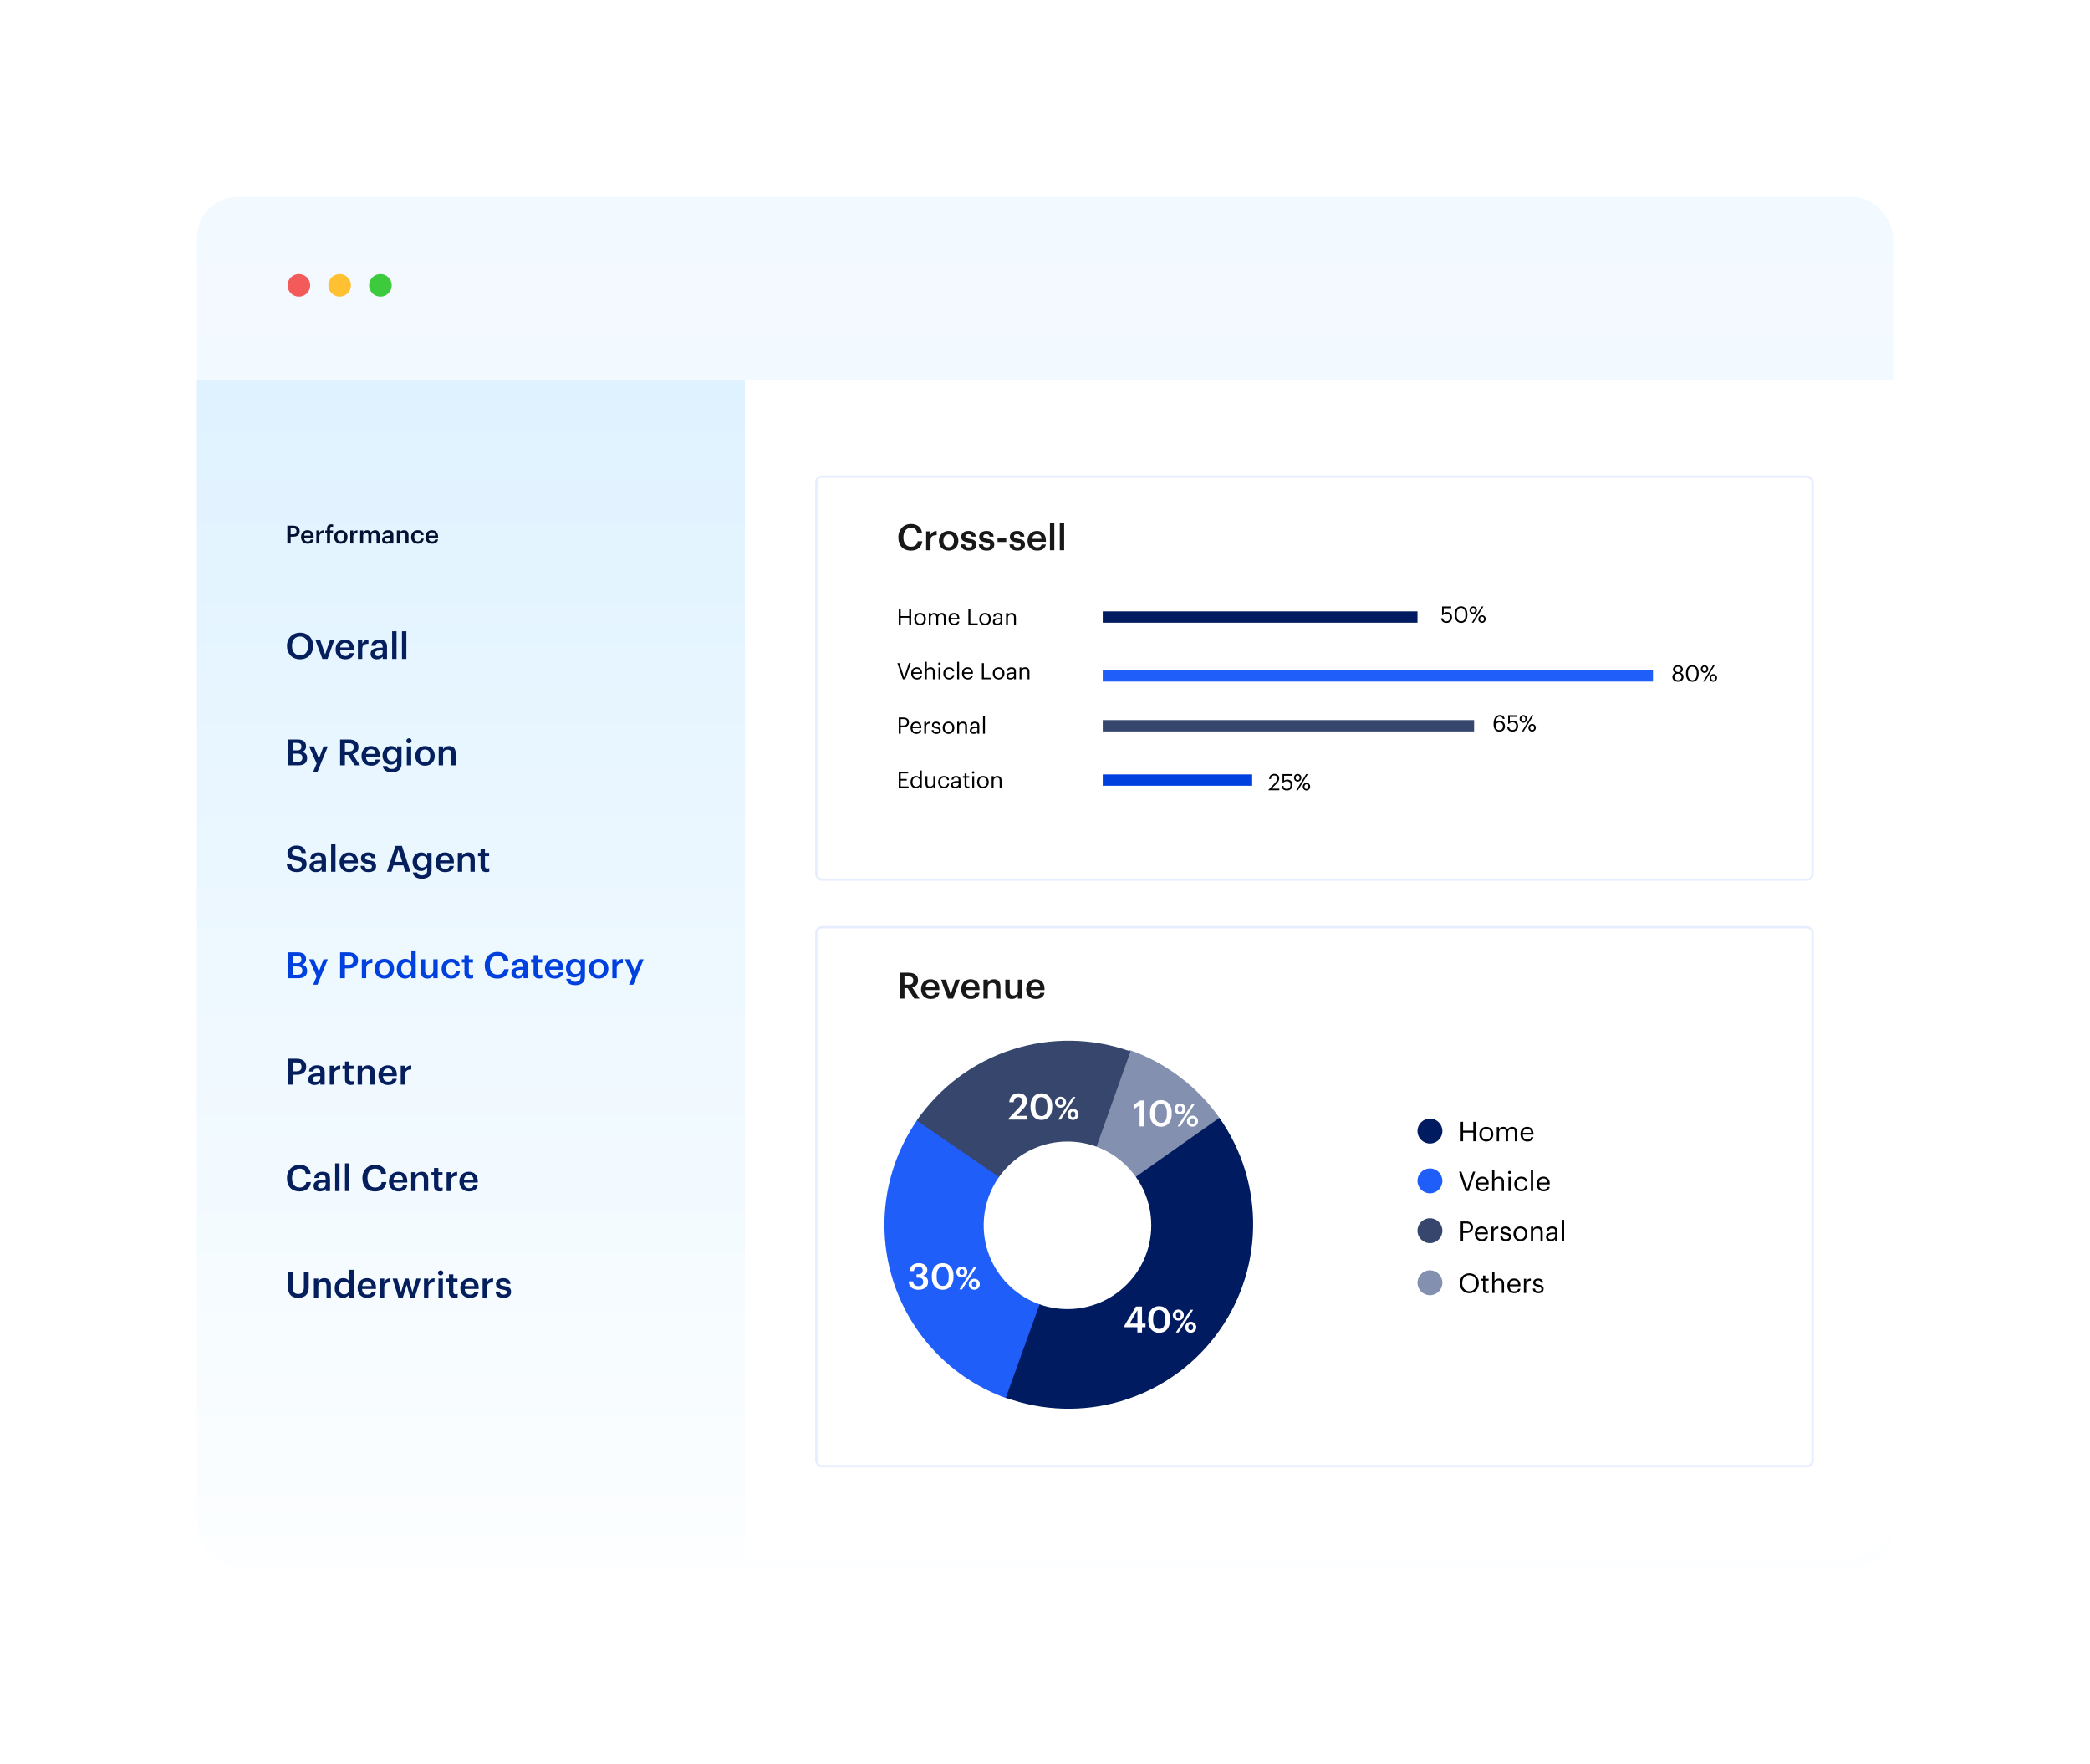 <?xml version="1.0" encoding="UTF-8"?> <svg xmlns="http://www.w3.org/2000/svg" width="923" height="779" viewBox="0 0 923 779" fill="none"><g filter="url(#filter0_d_109_16)"><rect x="87" y="83" width="749" height="605" rx="18" fill="url(#paint0_linear_109_16)"></rect></g><circle cx="132" cy="126" r="5" fill="#F35B5A"></circle><circle cx="150" cy="126" r="5" fill="#FFC132"></circle><circle cx="168" cy="126" r="5" fill="#3DCA3D"></circle><path d="M87 168H329V688H105C95.059 688 87 679.941 87 670V168Z" fill="url(#paint1_linear_109_16)"></path><path d="M329 168H836V670C836 679.941 827.941 688 818 688H329V168Z" fill="white"></path><g filter="url(#filter1_d_109_16)"><rect x="360" y="405" width="441" height="239" rx="3" fill="white"></rect><rect x="360.5" y="405.5" width="440" height="238" rx="2.5" stroke="#E6EDFF"></rect></g><g filter="url(#filter2_d_109_16)"><rect x="360" y="206" width="441" height="179" rx="3" fill="white"></rect><rect x="360.5" y="206.5" width="440" height="178" rx="2.5" stroke="#E6EDFF"></rect></g><path d="M645.08 504V495.42H646.124V499.308H650.636V495.42H651.68V504H650.636V500.184H646.124V504H645.08ZM656.39 503.28C657.65 503.28 658.442 502.332 658.442 500.916V500.832C658.442 499.38 657.638 498.444 656.39 498.444C655.13 498.444 654.338 499.38 654.338 500.82V500.916C654.338 502.344 655.118 503.28 656.39 503.28ZM656.378 504.108C654.59 504.108 653.306 502.752 653.306 500.916V500.82C653.306 498.936 654.614 497.616 656.39 497.616C658.166 497.616 659.474 498.924 659.474 500.808V500.904C659.474 502.8 658.166 504.108 656.378 504.108ZM661.016 504V497.724H662.012V498.684C662.3 498.096 662.984 497.616 663.884 497.616C664.688 497.616 665.396 497.952 665.72 498.792C666.152 497.976 667.088 497.616 667.868 497.616C668.996 497.616 669.98 498.288 669.98 500.112V504H668.984V500.04C668.984 498.936 668.516 498.48 667.652 498.48C666.836 498.48 665.996 499.032 665.996 500.16V504H665V500.04C665 498.936 664.532 498.48 663.668 498.48C662.852 498.48 662.012 499.032 662.012 500.16V504H661.016ZM674.506 504.108C672.73 504.108 671.47 502.86 671.47 500.928V500.832C671.47 498.936 672.682 497.616 674.41 497.616C675.862 497.616 677.23 498.492 677.23 500.736V501.06H672.502C672.55 502.488 673.234 503.28 674.518 503.28C675.49 503.28 676.054 502.92 676.186 502.188H677.182C676.966 503.448 675.922 504.108 674.506 504.108ZM672.538 500.256H676.21C676.114 498.96 675.442 498.444 674.41 498.444C673.39 498.444 672.706 499.14 672.538 500.256Z" fill="black"></path><path d="M396.9 276V268.85H397.77V272.09H401.53V268.85H402.4V276H401.53V272.82H397.77V276H396.9ZM406.325 275.4C407.375 275.4 408.035 274.61 408.035 273.43V273.36C408.035 272.15 407.365 271.37 406.325 271.37C405.275 271.37 404.615 272.15 404.615 273.35V273.43C404.615 274.62 405.265 275.4 406.325 275.4ZM406.315 276.09C404.825 276.09 403.755 274.96 403.755 273.43V273.35C403.755 271.78 404.845 270.68 406.325 270.68C407.805 270.68 408.895 271.77 408.895 273.34V273.42C408.895 275 407.805 276.09 406.315 276.09ZM410.18 276V270.77H411.01V271.57C411.25 271.08 411.82 270.68 412.57 270.68C413.24 270.68 413.83 270.96 414.1 271.66C414.46 270.98 415.24 270.68 415.89 270.68C416.83 270.68 417.65 271.24 417.65 272.76V276H416.82V272.7C416.82 271.78 416.43 271.4 415.71 271.4C415.03 271.4 414.33 271.86 414.33 272.8V276H413.5V272.7C413.5 271.78 413.11 271.4 412.39 271.4C411.71 271.4 411.01 271.86 411.01 272.8V276H410.18ZM421.421 276.09C419.941 276.09 418.891 275.05 418.891 273.44V273.36C418.891 271.78 419.901 270.68 421.341 270.68C422.551 270.68 423.691 271.41 423.691 273.28V273.55H419.751C419.791 274.74 420.361 275.4 421.431 275.4C422.241 275.4 422.711 275.1 422.821 274.49H423.651C423.471 275.54 422.601 276.09 421.421 276.09ZM419.781 272.88H422.841C422.761 271.8 422.201 271.37 421.341 271.37C420.491 271.37 419.921 271.95 419.781 272.88ZM427.671 276V268.85H428.541V275.29H431.811V276H427.671ZM435.045 275.4C436.095 275.4 436.755 274.61 436.755 273.43V273.36C436.755 272.15 436.085 271.37 435.045 271.37C433.995 271.37 433.335 272.15 433.335 273.35V273.43C433.335 274.62 433.985 275.4 435.045 275.4ZM435.035 276.09C433.545 276.09 432.475 274.96 432.475 273.43V273.35C432.475 271.78 433.565 270.68 435.045 270.68C436.525 270.68 437.615 271.77 437.615 273.34V273.42C437.615 275 436.525 276.09 435.035 276.09ZM440.211 276.09C439.241 276.09 438.471 275.62 438.471 274.55C438.471 273.34 439.751 272.93 441.091 272.93H441.841V272.55C441.841 271.72 441.521 271.37 440.721 271.37C440.001 271.37 439.601 271.67 439.521 272.31H438.691C438.801 271.12 439.751 270.68 440.761 270.68C441.761 270.68 442.671 271.09 442.671 272.55V276H441.841V275.34C441.451 275.83 440.981 276.09 440.211 276.09ZM440.291 275.43C441.171 275.43 441.841 274.98 441.841 274.17V273.52H441.121C440.071 273.52 439.301 273.78 439.301 274.55C439.301 275.09 439.561 275.43 440.291 275.43ZM444.301 276V270.77H445.131V271.6C445.371 271.11 445.951 270.68 446.811 270.68C447.891 270.68 448.651 271.27 448.651 272.79V276H447.821V272.73C447.821 271.81 447.431 271.4 446.591 271.4C445.821 271.4 445.131 271.89 445.131 272.83V276H444.301ZM398.73 300L396.3 292.85H397.16L399.29 299.16L401.42 292.85H402.24L399.77 300H398.73ZM404.927 300.09C403.447 300.09 402.397 299.05 402.397 297.44V297.36C402.397 295.78 403.407 294.68 404.847 294.68C406.057 294.68 407.197 295.41 407.197 297.28V297.55H403.257C403.297 298.74 403.867 299.4 404.937 299.4C405.747 299.4 406.217 299.1 406.327 298.49H407.157C406.977 299.54 406.107 300.09 404.927 300.09ZM403.287 296.88H406.347C406.267 295.8 405.707 295.37 404.847 295.37C403.997 295.37 403.427 295.95 403.287 296.88ZM408.471 300V292.27H409.301V295.6C409.541 295.11 410.121 294.68 410.981 294.68C412.061 294.68 412.821 295.27 412.821 296.79V300H411.991V296.73C411.991 295.81 411.601 295.4 410.761 295.4C409.991 295.4 409.301 295.89 409.301 296.83V300H408.471ZM414.467 300V294.77H415.297V300H414.467ZM414.867 293.68C414.567 293.68 414.317 293.43 414.317 293.13C414.317 292.83 414.567 292.58 414.867 292.58C415.167 292.58 415.417 292.83 415.417 293.13C415.417 293.43 415.167 293.68 414.867 293.68ZM419.166 300.09C417.706 300.09 416.606 299.06 416.606 297.44V297.36C416.606 295.76 417.746 294.68 419.146 294.68C420.236 294.68 421.256 295.18 421.416 296.51H420.596C420.466 295.68 419.866 295.37 419.146 295.37C418.196 295.37 417.466 296.13 417.466 297.36V297.44C417.466 298.72 418.166 299.4 419.176 299.4C419.916 299.4 420.586 298.97 420.676 298.12H421.446C421.336 299.25 420.426 300.09 419.166 300.09ZM422.719 300V292.27H423.559V300H422.719ZM427.398 300.09C425.918 300.09 424.868 299.05 424.868 297.44V297.36C424.868 295.78 425.878 294.68 427.318 294.68C428.528 294.68 429.668 295.41 429.668 297.28V297.55H425.728C425.768 298.74 426.338 299.4 427.408 299.4C428.218 299.4 428.688 299.1 428.798 298.49H429.628C429.448 299.54 428.578 300.09 427.398 300.09ZM425.758 296.88H428.818C428.738 295.8 428.178 295.37 427.318 295.37C426.468 295.37 425.898 295.95 425.758 296.88ZM433.648 300V292.85H434.518V299.29H437.788V300H433.648ZM441.022 299.4C442.072 299.4 442.732 298.61 442.732 297.43V297.36C442.732 296.15 442.062 295.37 441.022 295.37C439.972 295.37 439.312 296.15 439.312 297.35V297.43C439.312 298.62 439.962 299.4 441.022 299.4ZM441.012 300.09C439.522 300.09 438.452 298.96 438.452 297.43V297.35C438.452 295.78 439.542 294.68 441.022 294.68C442.502 294.68 443.592 295.77 443.592 297.34V297.42C443.592 299 442.502 300.09 441.012 300.09ZM446.187 300.09C445.217 300.09 444.447 299.62 444.447 298.55C444.447 297.34 445.727 296.93 447.067 296.93H447.817V296.55C447.817 295.72 447.497 295.37 446.697 295.37C445.977 295.37 445.577 295.67 445.497 296.31H444.667C444.777 295.12 445.727 294.68 446.737 294.68C447.737 294.68 448.647 295.09 448.647 296.55V300H447.817V299.34C447.427 299.83 446.957 300.09 446.187 300.09ZM446.267 299.43C447.147 299.43 447.817 298.98 447.817 298.17V297.52H447.097C446.047 297.52 445.277 297.78 445.277 298.55C445.277 299.09 445.537 299.43 446.267 299.43ZM450.278 300V294.77H451.108V295.6C451.348 295.11 451.928 294.68 452.788 294.68C453.868 294.68 454.628 295.27 454.628 296.79V300H453.798V296.73C453.798 295.81 453.408 295.4 452.568 295.4C451.798 295.4 451.108 295.89 451.108 296.83V300H450.278ZM396.9 324V316.85H398.93C400.3 316.85 401.43 317.45 401.43 318.94V318.98C401.43 320.5 400.29 321.09 398.93 321.09H397.77V324H396.9ZM397.77 320.4H398.99C400.01 320.4 400.56 319.9 400.56 318.98V318.94C400.56 317.93 399.96 317.55 398.99 317.55H397.77V320.4ZM404.644 324.09C403.164 324.09 402.114 323.05 402.114 321.44V321.36C402.114 319.78 403.124 318.68 404.564 318.68C405.774 318.68 406.914 319.41 406.914 321.28V321.55H402.974C403.014 322.74 403.584 323.4 404.654 323.4C405.464 323.4 405.934 323.1 406.044 322.49H406.874C406.694 323.54 405.824 324.09 404.644 324.09ZM403.004 320.88H406.064C405.984 319.8 405.424 319.37 404.564 319.37C403.714 319.37 403.144 319.95 403.004 320.88ZM408.188 324V318.77H409.018V319.71C409.348 319.12 409.798 318.71 410.738 318.68V319.46C409.688 319.51 409.018 319.84 409.018 321.13V324H408.188ZM413.519 324.09C412.269 324.09 411.519 323.46 411.469 322.39H412.279C412.339 323.01 412.669 323.4 413.509 323.4C414.299 323.4 414.649 323.13 414.649 322.57C414.649 322.02 414.239 321.84 413.429 321.69C412.069 321.44 411.609 321.06 411.609 320.15C411.609 319.18 412.559 318.68 413.379 318.68C414.319 318.68 415.129 319.06 415.269 320.19H414.469C414.349 319.62 414.029 319.37 413.369 319.37C412.769 319.37 412.379 319.67 412.379 320.12C412.379 320.59 412.639 320.78 413.599 320.95C414.679 321.15 415.439 321.39 415.439 322.5C415.439 323.45 414.789 324.09 413.519 324.09ZM418.883 323.4C419.933 323.4 420.593 322.61 420.593 321.43V321.36C420.593 320.15 419.923 319.37 418.883 319.37C417.833 319.37 417.173 320.15 417.173 321.35V321.43C417.173 322.62 417.823 323.4 418.883 323.4ZM418.873 324.09C417.383 324.09 416.313 322.96 416.313 321.43V321.35C416.313 319.78 417.403 318.68 418.883 318.68C420.363 318.68 421.453 319.77 421.453 321.34V321.42C421.453 323 420.363 324.09 418.873 324.09ZM422.738 324V318.77H423.568V319.6C423.808 319.11 424.388 318.68 425.248 318.68C426.328 318.68 427.088 319.27 427.088 320.79V324H426.258V320.73C426.258 319.81 425.868 319.4 425.028 319.4C424.258 319.4 423.568 319.89 423.568 320.83V324H422.738ZM430.025 324.09C429.055 324.09 428.285 323.62 428.285 322.55C428.285 321.34 429.565 320.93 430.905 320.93H431.655V320.55C431.655 319.72 431.335 319.37 430.535 319.37C429.815 319.37 429.415 319.67 429.335 320.31H428.505C428.615 319.12 429.565 318.68 430.575 318.68C431.575 318.68 432.485 319.09 432.485 320.55V324H431.655V323.34C431.265 323.83 430.795 324.09 430.025 324.09ZM430.105 323.43C430.985 323.43 431.655 322.98 431.655 322.17V321.52H430.935C429.885 321.52 429.115 321.78 429.115 322.55C429.115 323.09 429.375 323.43 430.105 323.43ZM434.135 324V316.27H434.975V324H434.135ZM396.9 348V340.85H401.07V341.56H397.77V343.99H400.43V344.7H397.77V347.29H401.25V348H396.9ZM404.474 348.09C403.104 348.09 402.114 347.12 402.114 345.49V345.41C402.114 343.81 403.114 342.68 404.554 342.68C405.424 342.68 405.964 343.1 406.264 343.61V340.27H407.094V348H406.264V347.1C405.964 347.61 405.234 348.09 404.474 348.09ZM404.564 347.4C405.534 347.4 406.294 346.76 406.294 345.42V345.34C406.294 344 405.654 343.37 404.634 343.37C403.594 343.37 402.974 344.1 402.974 345.37V345.45C402.974 346.77 403.684 347.4 404.564 347.4ZM410.544 348.09C409.504 348.09 408.724 347.52 408.724 346.08V342.77H409.554V346.04C409.554 346.96 409.944 347.37 410.764 347.37C411.504 347.37 412.204 346.88 412.204 345.94V342.77H413.034V348H412.204V347.17C411.964 347.66 411.384 348.09 410.544 348.09ZM416.881 348.09C415.421 348.09 414.321 347.06 414.321 345.44V345.36C414.321 343.76 415.461 342.68 416.861 342.68C417.951 342.68 418.971 343.18 419.131 344.51H418.311C418.181 343.68 417.581 343.37 416.861 343.37C415.911 343.37 415.181 344.13 415.181 345.36V345.44C415.181 346.72 415.881 347.4 416.891 347.4C417.631 347.4 418.301 346.97 418.391 346.12H419.161C419.051 347.25 418.141 348.09 416.881 348.09ZM421.724 348.09C420.754 348.09 419.984 347.62 419.984 346.55C419.984 345.34 421.264 344.93 422.604 344.93H423.354V344.55C423.354 343.72 423.034 343.37 422.234 343.37C421.514 343.37 421.114 343.67 421.034 344.31H420.204C420.314 343.12 421.264 342.68 422.274 342.68C423.274 342.68 424.184 343.09 424.184 344.55V348H423.354V347.34C422.964 347.83 422.494 348.09 421.724 348.09ZM421.804 347.43C422.684 347.43 423.354 346.98 423.354 346.17V345.52H422.634C421.584 345.52 420.814 345.78 420.814 346.55C420.814 347.09 421.074 347.43 421.804 347.43ZM427.405 348.07C426.455 348.07 425.995 347.51 425.995 346.69V343.47H425.245V342.77H425.995V341.58H426.825V342.77H428.045V343.47H426.825V346.61C426.825 347.12 427.055 347.37 427.475 347.37C427.735 347.37 427.935 347.33 428.115 347.26V347.96C427.945 348.02 427.745 348.07 427.405 348.07ZM429.389 348V342.77H430.219V348H429.389ZM429.789 341.68C429.489 341.68 429.239 341.43 429.239 341.13C429.239 340.83 429.489 340.58 429.789 340.58C430.089 340.58 430.339 340.83 430.339 341.13C430.339 341.43 430.089 341.68 429.789 341.68ZM434.098 347.4C435.148 347.4 435.808 346.61 435.808 345.43V345.36C435.808 344.15 435.138 343.37 434.098 343.37C433.048 343.37 432.388 344.15 432.388 345.35V345.43C432.388 346.62 433.038 347.4 434.098 347.4ZM434.088 348.09C432.598 348.09 431.528 346.96 431.528 345.43V345.35C431.528 343.78 432.618 342.68 434.098 342.68C435.578 342.68 436.668 343.77 436.668 345.34V345.42C436.668 347 435.578 348.09 434.088 348.09ZM437.953 348V342.77H438.783V343.6C439.023 343.11 439.603 342.68 440.463 342.68C441.543 342.68 442.303 343.27 442.303 344.79V348H441.473V344.73C441.473 343.81 441.083 343.4 440.243 343.4C439.473 343.4 438.783 343.89 438.783 344.83V348H437.953Z" fill="black"></path><path d="M741.04 301.09C739.87 301.09 738.57 300.39 738.57 298.97C738.57 298.01 739.16 297.39 739.92 297.12C739.24 296.86 738.84 296.32 738.84 295.62C738.84 294.46 739.94 293.76 741.04 293.76C742.15 293.76 743.23 294.48 743.23 295.6C743.23 296.32 742.79 296.82 742.13 297.11C742.96 297.41 743.5 298.03 743.5 298.95C743.5 300.38 742.25 301.09 741.04 301.09ZM741.04 300.38C741.92 300.38 742.61 299.87 742.61 298.92C742.61 297.98 741.91 297.5 741.06 297.5C740.21 297.5 739.46 297.99 739.46 298.94C739.46 299.88 740.21 300.38 741.04 300.38ZM741.07 296.81C741.83 296.81 742.35 296.37 742.35 295.61C742.35 294.92 741.78 294.44 741.04 294.44C740.3 294.44 739.72 294.89 739.72 295.63C739.72 296.38 740.34 296.81 741.07 296.81ZM747.417 300.37C748.667 300.37 749.307 299.41 749.307 297.6V297.2C749.307 295.54 748.607 294.46 747.397 294.46C746.187 294.46 745.467 295.46 745.467 297.22V297.62C745.467 299.43 746.227 300.37 747.417 300.37ZM747.417 301.09C745.707 301.09 744.577 299.71 744.577 297.63V297.23C744.577 295.12 745.647 293.76 747.397 293.76C749.157 293.76 750.187 295.17 750.187 297.21V297.61C750.187 299.69 749.177 301.09 747.417 301.09ZM752.763 296.52C753.303 296.52 753.643 296.15 753.643 295.48C753.643 294.84 753.303 294.44 752.763 294.44C752.233 294.44 751.883 294.81 751.883 295.49C751.883 296.17 752.233 296.52 752.763 296.52ZM752.763 297.17C751.913 297.17 751.123 296.47 751.123 295.5C751.123 294.51 751.893 293.79 752.763 293.79C753.653 293.79 754.403 294.51 754.403 295.48C754.403 296.47 753.623 297.17 752.763 297.17ZM752.133 301L756.503 293.85H757.263L752.893 301H752.133ZM756.643 300.43C757.183 300.43 757.523 300.06 757.523 299.39C757.523 298.75 757.183 298.35 756.643 298.35C756.113 298.35 755.763 298.72 755.763 299.4C755.763 300.08 756.113 300.43 756.643 300.43ZM756.643 301.08C755.793 301.08 755.003 300.38 755.003 299.41C755.003 298.42 755.773 297.7 756.643 297.7C757.533 297.7 758.283 298.42 758.283 299.39C758.283 300.38 757.503 301.08 756.643 301.08Z" fill="black"></path><path d="M662.17 323.09C660.22 323.09 659.6 321.63 659.6 319.84V319.67C659.6 317.1 660.76 315.76 662.4 315.76C663.51 315.76 664.3 316.34 664.49 317.49H663.66C663.5 316.83 663.14 316.47 662.34 316.47C661.26 316.47 660.5 317.44 660.46 319.33C660.8 318.75 661.47 318.36 662.3 318.36C663.72 318.36 664.64 319.39 664.64 320.7C664.64 322.13 663.68 323.09 662.17 323.09ZM662.17 322.41C663.11 322.41 663.75 321.75 663.75 320.74C663.75 319.71 663.13 319.04 662.16 319.04C661.2 319.04 660.52 319.69 660.52 320.62C660.52 321.79 661.21 322.41 662.17 322.41ZM668.001 323.09C666.461 323.09 665.721 322.24 665.621 321.07H666.451C666.591 321.85 666.901 322.39 667.991 322.39C668.961 322.39 669.561 321.74 669.561 320.66C669.561 319.65 668.971 318.99 668.061 318.99C667.231 318.99 666.751 319.25 666.371 319.68H666.051V315.85H670.071V316.6H666.771V318.78C667.061 318.51 667.551 318.29 668.231 318.29C669.511 318.29 670.451 319.2 670.451 320.66C670.451 322.17 669.361 323.09 668.001 323.09ZM672.738 318.52C673.278 318.52 673.618 318.15 673.618 317.48C673.618 316.84 673.278 316.44 672.738 316.44C672.208 316.44 671.858 316.81 671.858 317.49C671.858 318.17 672.208 318.52 672.738 318.52ZM672.738 319.17C671.888 319.17 671.098 318.47 671.098 317.5C671.098 316.51 671.868 315.79 672.738 315.79C673.628 315.79 674.378 316.51 674.378 317.48C674.378 318.47 673.598 319.17 672.738 319.17ZM672.108 323L676.478 315.85H677.238L672.868 323H672.108ZM676.618 322.43C677.158 322.43 677.498 322.06 677.498 321.39C677.498 320.75 677.158 320.35 676.618 320.35C676.088 320.35 675.738 320.72 675.738 321.4C675.738 322.08 676.088 322.43 676.618 322.43ZM676.618 323.08C675.768 323.08 674.978 322.38 674.978 321.41C674.978 320.42 675.748 319.7 676.618 319.7C677.508 319.7 678.258 320.42 678.258 321.39C678.258 322.38 677.478 323.08 676.618 323.08Z" fill="black"></path><path d="M560.19 349V348.8L563.03 345.81C563.68 345.12 564.06 344.47 564.06 343.74C564.06 342.94 563.59 342.46 562.78 342.46C561.95 342.46 561.41 342.93 561.27 344.05H560.46C560.57 342.65 561.42 341.76 562.78 341.76C564.1 341.76 564.94 342.54 564.94 343.77C564.94 344.65 564.38 345.51 563.5 346.37L561.53 348.29H564.98V349H560.19ZM568.347 349.09C566.807 349.09 566.067 348.24 565.967 347.07H566.797C566.937 347.85 567.247 348.39 568.337 348.39C569.307 348.39 569.907 347.74 569.907 346.66C569.907 345.65 569.317 344.99 568.407 344.99C567.577 344.99 567.097 345.25 566.717 345.68H566.397V341.85H570.417V342.6H567.117V344.78C567.407 344.51 567.897 344.29 568.577 344.29C569.857 344.29 570.797 345.2 570.797 346.66C570.797 348.17 569.707 349.09 568.347 349.09ZM573.084 344.52C573.624 344.52 573.964 344.15 573.964 343.48C573.964 342.84 573.624 342.44 573.084 342.44C572.554 342.44 572.204 342.81 572.204 343.49C572.204 344.17 572.554 344.52 573.084 344.52ZM573.084 345.17C572.234 345.17 571.444 344.47 571.444 343.5C571.444 342.51 572.214 341.79 573.084 341.79C573.974 341.79 574.724 342.51 574.724 343.48C574.724 344.47 573.944 345.17 573.084 345.17ZM572.454 349L576.824 341.85H577.584L573.214 349H572.454ZM576.964 348.43C577.504 348.43 577.844 348.06 577.844 347.39C577.844 346.75 577.504 346.35 576.964 346.35C576.434 346.35 576.084 346.72 576.084 347.4C576.084 348.08 576.434 348.43 576.964 348.43ZM576.964 349.08C576.114 349.08 575.324 348.38 575.324 347.41C575.324 346.42 576.094 345.7 576.964 345.7C577.854 345.7 578.604 346.42 578.604 347.39C578.604 348.38 577.824 349.08 576.964 349.08Z" fill="black"></path><path d="M638.81 275.09C637.27 275.09 636.53 274.24 636.43 273.07H637.26C637.4 273.85 637.71 274.39 638.8 274.39C639.77 274.39 640.37 273.74 640.37 272.66C640.37 271.65 639.78 270.99 638.87 270.99C638.04 270.99 637.56 271.25 637.18 271.68H636.86V267.85H640.88V268.6H637.58V270.78C637.87 270.51 638.36 270.29 639.04 270.29C640.32 270.29 641.26 271.2 641.26 272.66C641.26 274.17 640.17 275.09 638.81 275.09ZM645.26 274.37C646.51 274.37 647.15 273.41 647.15 271.6V271.2C647.15 269.54 646.45 268.46 645.24 268.46C644.03 268.46 643.31 269.46 643.31 271.22V271.62C643.31 273.43 644.07 274.37 645.26 274.37ZM645.26 275.09C643.55 275.09 642.42 273.71 642.42 271.63V271.23C642.42 269.12 643.49 267.76 645.24 267.76C647 267.76 648.03 269.17 648.03 271.21V271.61C648.03 273.69 647.02 275.09 645.26 275.09ZM650.607 270.52C651.147 270.52 651.487 270.15 651.487 269.48C651.487 268.84 651.147 268.44 650.607 268.44C650.077 268.44 649.727 268.81 649.727 269.49C649.727 270.17 650.077 270.52 650.607 270.52ZM650.607 271.17C649.757 271.17 648.967 270.47 648.967 269.5C648.967 268.51 649.737 267.79 650.607 267.79C651.497 267.79 652.247 268.51 652.247 269.48C652.247 270.47 651.467 271.17 650.607 271.17ZM649.977 275L654.347 267.85H655.107L650.737 275H649.977ZM654.487 274.43C655.027 274.43 655.367 274.06 655.367 273.39C655.367 272.75 655.027 272.35 654.487 272.35C653.957 272.35 653.607 272.72 653.607 273.4C653.607 274.08 653.957 274.43 654.487 274.43ZM654.487 275.08C653.637 275.08 652.847 274.38 652.847 273.41C652.847 272.42 653.617 271.7 654.487 271.7C655.377 271.7 656.127 272.42 656.127 273.39C656.127 274.38 655.347 275.08 654.487 275.08Z" fill="black"></path><path d="M539.151 494.547C529.331 480.22 515.191 469.405 498.793 463.68L471.926 540.624L539.151 494.547Z" fill="#8390B0"></path><path d="M407.601 491.147C399.709 501.345 394.355 513.273 391.98 525.947C389.605 538.621 390.278 551.679 393.943 564.042C397.607 576.405 404.159 587.719 413.057 597.052C421.954 606.385 432.944 613.469 445.118 617.719L471.926 540.926L407.601 491.147Z" fill="#205EF9"></path><path d="M499.268 464.322C482.371 458.291 463.954 458.016 446.884 463.54C429.814 469.064 415.05 480.076 404.889 494.863L471.926 540.926L499.268 464.322Z" fill="#37466D"></path><path d="M444.194 617.26C460.503 623.161 478.27 623.706 494.91 618.815C511.549 613.924 526.195 603.852 536.717 590.065C547.238 576.277 553.087 559.492 553.412 542.151C553.737 524.81 548.522 507.818 538.525 493.645L471.926 540.623L444.194 617.26Z" fill="#001B60"></path><circle cx="471.426" cy="541.123" r="37" fill="white"></circle><path d="M405.591 569.586C402.871 569.586 401.383 568.082 401.287 565.89H403.223C403.335 567.09 404.007 567.986 405.543 567.986C407.031 567.986 407.719 567.266 407.719 566.13C407.719 564.882 407.047 564.258 405.655 564.258H404.775V562.738H405.591C406.903 562.738 407.495 562.13 407.495 561.058C407.495 560.13 406.903 559.442 405.719 559.442C404.503 559.442 403.719 560.178 403.591 561.33H401.703C401.815 559.346 403.303 557.826 405.751 557.826C408.135 557.826 409.527 559.202 409.527 560.898C409.527 562.194 408.775 562.978 407.671 563.394C408.999 563.698 409.879 564.642 409.879 566.162C409.879 568.274 408.215 569.586 405.591 569.586ZM416.36 567.89C418.12 567.89 418.968 566.546 418.968 563.954V563.394C418.968 560.962 418.04 559.49 416.328 559.49C414.6 559.49 413.656 560.866 413.656 563.41V563.986C413.656 566.578 414.648 567.89 416.36 567.89ZM416.312 569.586C413.4 569.586 411.512 567.442 411.512 564.002V563.426C411.512 559.954 413.432 557.826 416.312 557.826C419.208 557.826 421.096 559.938 421.096 563.378V563.954C421.096 567.394 419.304 569.586 416.312 569.586ZM424.785 563.042C425.443 563.042 425.849 562.566 425.849 561.74C425.849 560.928 425.443 560.438 424.785 560.438C424.127 560.438 423.707 560.9 423.707 561.74C423.707 562.594 424.127 563.042 424.785 563.042ZM424.771 564.176C423.399 564.176 422.335 563.14 422.335 561.754C422.335 560.354 423.441 559.318 424.785 559.318C426.129 559.318 427.207 560.326 427.207 561.726C427.207 563.14 426.143 564.176 424.771 564.176ZM423.707 569.426L430.161 559.416H431.337L424.897 569.426H423.707ZM430.273 568.432C430.931 568.432 431.337 567.956 431.337 567.13C431.337 566.318 430.931 565.828 430.273 565.828C429.615 565.828 429.195 566.29 429.195 567.13C429.195 567.984 429.615 568.432 430.273 568.432ZM430.259 569.566C428.887 569.566 427.837 568.53 427.837 567.144C427.837 565.744 428.929 564.708 430.273 564.708C431.617 564.708 432.709 565.716 432.709 567.116C432.709 568.53 431.631 569.566 430.259 569.566Z" fill="white"></path><path d="M503.288 497.426V488.098L500.872 489.746V487.874L503.528 485.986H505.432V497.426H503.288ZM512.727 495.89C514.487 495.89 515.335 494.546 515.335 491.954V491.394C515.335 488.962 514.407 487.49 512.695 487.49C510.967 487.49 510.023 488.866 510.023 491.41V491.986C510.023 494.578 511.015 495.89 512.727 495.89ZM512.679 497.586C509.767 497.586 507.879 495.442 507.879 492.002V491.426C507.879 487.954 509.799 485.826 512.679 485.826C515.575 485.826 517.463 487.938 517.463 491.378V491.954C517.463 495.394 515.671 497.586 512.679 497.586ZM521.152 491.042C521.81 491.042 522.216 490.566 522.216 489.74C522.216 488.928 521.81 488.438 521.152 488.438C520.494 488.438 520.074 488.9 520.074 489.74C520.074 490.594 520.494 491.042 521.152 491.042ZM521.138 492.176C519.766 492.176 518.702 491.14 518.702 489.754C518.702 488.354 519.808 487.318 521.152 487.318C522.496 487.318 523.574 488.326 523.574 489.726C523.574 491.14 522.51 492.176 521.138 492.176ZM520.074 497.426L526.528 487.416H527.704L521.264 497.426H520.074ZM526.64 496.432C527.298 496.432 527.704 495.956 527.704 495.13C527.704 494.318 527.298 493.828 526.64 493.828C525.982 493.828 525.562 494.29 525.562 495.13C525.562 495.984 525.982 496.432 526.64 496.432ZM526.626 497.566C525.254 497.566 524.204 496.53 524.204 495.144C524.204 493.744 525.296 492.708 526.64 492.708C527.984 492.708 529.076 493.716 529.076 495.116C529.076 496.53 527.998 497.566 526.626 497.566Z" fill="white"></path><path d="M445.366 494.426V494.042L449.686 489.482C450.774 488.33 451.43 487.322 451.43 486.234C451.43 485.162 450.822 484.49 449.718 484.49C448.582 484.49 447.862 485.146 447.67 486.762H445.718C445.862 484.266 447.366 482.826 449.782 482.826C452.15 482.826 453.558 484.186 453.558 486.202C453.558 487.69 452.678 488.986 451.318 490.298L448.774 492.778H453.638V494.426H445.366ZM459.961 492.89C461.721 492.89 462.569 491.546 462.569 488.954V488.394C462.569 485.962 461.641 484.49 459.929 484.49C458.201 484.49 457.257 485.866 457.257 488.41V488.986C457.257 491.578 458.249 492.89 459.961 492.89ZM459.913 494.586C457.001 494.586 455.113 492.442 455.113 489.002V488.426C455.113 484.954 457.033 482.826 459.913 482.826C462.809 482.826 464.697 484.938 464.697 488.378V488.954C464.697 492.394 462.905 494.586 459.913 494.586ZM468.386 488.042C469.044 488.042 469.45 487.566 469.45 486.74C469.45 485.928 469.044 485.438 468.386 485.438C467.728 485.438 467.308 485.9 467.308 486.74C467.308 487.594 467.728 488.042 468.386 488.042ZM468.372 489.176C467 489.176 465.936 488.14 465.936 486.754C465.936 485.354 467.042 484.318 468.386 484.318C469.73 484.318 470.808 485.326 470.808 486.726C470.808 488.14 469.744 489.176 468.372 489.176ZM467.308 494.426L473.762 484.416H474.938L468.498 494.426H467.308ZM473.874 493.432C474.532 493.432 474.938 492.956 474.938 492.13C474.938 491.318 474.532 490.828 473.874 490.828C473.216 490.828 472.796 491.29 472.796 492.13C472.796 492.984 473.216 493.432 473.874 493.432ZM473.86 494.566C472.488 494.566 471.438 493.53 471.438 492.144C471.438 490.744 472.53 489.708 473.874 489.708C475.218 489.708 476.31 490.716 476.31 492.116C476.31 493.53 475.232 494.566 473.86 494.566Z" fill="white"></path><path d="M502.286 588.426V586.106H496.622V585.354L501.678 576.986H504.35V584.522H505.886V586.106H504.35V588.426H502.286ZM498.894 584.522H502.318V578.602L498.894 584.522ZM511.961 586.89C513.721 586.89 514.569 585.546 514.569 582.954V582.394C514.569 579.962 513.641 578.49 511.929 578.49C510.201 578.49 509.257 579.866 509.257 582.41V582.986C509.257 585.578 510.249 586.89 511.961 586.89ZM511.913 588.586C509.001 588.586 507.113 586.442 507.113 583.002V582.426C507.113 578.954 509.033 576.826 511.913 576.826C514.809 576.826 516.697 578.938 516.697 582.378V582.954C516.697 586.394 514.905 588.586 511.913 588.586ZM520.386 582.042C521.044 582.042 521.45 581.566 521.45 580.74C521.45 579.928 521.044 579.438 520.386 579.438C519.728 579.438 519.308 579.9 519.308 580.74C519.308 581.594 519.728 582.042 520.386 582.042ZM520.372 583.176C519 583.176 517.936 582.14 517.936 580.754C517.936 579.354 519.042 578.318 520.386 578.318C521.73 578.318 522.808 579.326 522.808 580.726C522.808 582.14 521.744 583.176 520.372 583.176ZM519.308 588.426L525.762 578.416H526.938L520.498 588.426H519.308ZM525.874 587.432C526.532 587.432 526.938 586.956 526.938 586.13C526.938 585.318 526.532 584.828 525.874 584.828C525.216 584.828 524.796 585.29 524.796 586.13C524.796 586.984 525.216 587.432 525.874 587.432ZM525.86 588.566C524.488 588.566 523.438 587.53 523.438 586.144C523.438 584.744 524.53 583.708 525.874 583.708C527.218 583.708 528.31 584.716 528.31 586.116C528.31 587.53 527.232 588.566 525.86 588.566Z" fill="white"></path><path d="M132.56 289.448C134.72 289.448 136.08 287.8 136.08 285.32V285.192C136.08 282.84 134.768 281.096 132.528 281.096C130.288 281.096 128.96 282.744 128.96 285.208V285.336C128.96 287.832 130.48 289.448 132.56 289.448ZM132.528 291.16C129.024 291.16 126.736 288.648 126.736 285.352V285.224C126.736 281.88 129.136 279.4 132.528 279.4C135.936 279.4 138.288 281.816 138.288 285.176V285.304C138.288 288.648 136 291.16 132.528 291.16ZM142.375 291L139.319 282.632H141.399L143.591 289.016L145.751 282.632H147.655L144.631 291H142.375ZM152.457 291.16C149.993 291.16 148.217 289.544 148.217 286.904V286.776C148.217 284.184 149.993 282.456 152.377 282.456C154.457 282.456 156.329 283.688 156.329 286.68V287.24H150.201C150.265 288.824 151.065 289.72 152.505 289.72C153.673 289.72 154.281 289.256 154.425 288.44H156.297C156.025 290.2 154.601 291.16 152.457 291.16ZM150.233 285.944H154.409C154.313 284.504 153.577 283.864 152.377 283.864C151.209 283.864 150.425 284.648 150.233 285.944ZM158.058 291V282.632H159.994V284.2C160.522 283.144 161.306 282.52 162.714 282.504V284.312C161.018 284.328 159.994 284.872 159.994 286.648V291H158.058ZM166.453 291.16C164.917 291.16 163.653 290.424 163.653 288.68C163.653 286.728 165.541 286.024 167.941 286.024H168.981V285.592C168.981 284.472 168.597 283.912 167.461 283.912C166.453 283.912 165.957 284.392 165.861 285.224H163.989C164.149 283.272 165.701 282.456 167.573 282.456C169.445 282.456 170.917 283.224 170.917 285.512V291H169.013V289.976C168.469 290.696 167.733 291.16 166.453 291.16ZM166.917 289.768C168.101 289.768 168.981 289.144 168.981 288.072V287.24H167.989C166.517 287.24 165.573 287.576 165.573 288.6C165.573 289.304 165.957 289.768 166.917 289.768ZM173.184 291V278.76H175.12V291H173.184ZM177.528 291V278.76H179.464V291H177.528ZM127.312 338V326.56H131.408C133.76 326.56 135.152 327.456 135.152 329.536V329.6C135.152 330.736 134.64 331.632 133.344 332.032C134.896 332.368 135.632 333.216 135.632 334.736V334.8C135.632 336.928 134.224 338 131.712 338H127.312ZM129.392 336.48H131.456C132.88 336.48 133.536 335.84 133.536 334.656V334.592C133.536 333.408 132.88 332.816 131.312 332.816H129.392V336.48ZM129.392 331.376H131.152C132.56 331.376 133.104 330.864 133.104 329.696V329.632C133.104 328.544 132.48 328.08 131.12 328.08H129.392V331.376ZM138.314 340.864L139.834 337.152L136.522 329.632H138.618L140.842 335.024L142.89 329.632H144.778L140.218 340.864H138.314ZM150.203 338V326.56H154.043C156.555 326.56 158.315 327.584 158.315 329.92V329.984C158.315 331.776 157.195 332.688 155.771 333.056L158.987 338H156.683L153.691 333.376H152.331V338H150.203ZM152.331 331.856H154.043C155.467 331.856 156.219 331.248 156.219 330.032V329.968C156.219 328.656 155.403 328.208 154.043 328.208H152.331V331.856ZM163.895 338.16C161.431 338.16 159.655 336.544 159.655 333.904V333.776C159.655 331.184 161.431 329.456 163.815 329.456C165.895 329.456 167.767 330.688 167.767 333.68V334.24H161.639C161.703 335.824 162.503 336.72 163.943 336.72C165.111 336.72 165.719 336.256 165.863 335.44H167.735C167.463 337.2 166.039 338.16 163.895 338.16ZM161.671 332.944H165.847C165.751 331.504 165.015 330.864 163.815 330.864C162.647 330.864 161.863 331.648 161.671 332.944ZM173.064 341.072C170.44 341.072 169.256 339.888 169.032 338.288H170.984C171.144 339.12 171.784 339.6 173.048 339.6C174.552 339.6 175.384 338.848 175.384 337.344V336.112C174.92 336.912 173.88 337.664 172.648 337.664C170.552 337.664 168.936 336.096 168.936 333.68V333.568C168.936 331.216 170.536 329.456 172.696 329.456C174.072 329.456 174.904 330.08 175.384 330.912V329.632H177.32V337.376C177.304 339.84 175.656 341.072 173.064 341.072ZM173.128 336.176C174.472 336.176 175.448 335.216 175.448 333.616V333.504C175.448 331.92 174.584 330.976 173.192 330.976C171.752 330.976 170.92 332.016 170.92 333.536V333.664C170.92 335.216 171.88 336.176 173.128 336.176ZM179.669 338V329.632H181.605V338H179.669ZM180.613 328.256C179.973 328.256 179.461 327.776 179.461 327.152C179.461 326.512 179.973 326.032 180.613 326.032C181.253 326.032 181.765 326.512 181.765 327.152C181.765 327.776 181.253 328.256 180.613 328.256ZM187.709 336.656C189.149 336.656 190.013 335.584 190.013 333.872V333.76C190.013 332.032 189.149 330.976 187.709 330.976C186.269 330.976 185.389 332.016 185.389 333.744V333.872C185.389 335.584 186.237 336.656 187.709 336.656ZM187.693 338.16C185.229 338.16 183.405 336.448 183.405 333.904V333.776C183.405 331.184 185.245 329.456 187.709 329.456C190.157 329.456 191.997 331.168 191.997 333.728V333.856C191.997 336.464 190.157 338.16 187.693 338.16ZM193.746 338V329.632H195.682V330.96C196.082 330.144 197.01 329.456 198.386 329.456C200.066 329.456 201.25 330.432 201.25 332.736V338H199.314V332.912C199.314 331.648 198.802 331.072 197.65 331.072C196.562 331.072 195.682 331.744 195.682 333.072V338H193.746ZM131.2 385.16C128.08 385.16 126.768 383.608 126.608 381.448H128.656C128.8 382.6 129.264 383.56 131.2 383.56C132.464 383.56 133.36 382.856 133.36 381.8C133.36 380.744 132.832 380.344 130.976 380.04C128.24 379.672 126.944 378.84 126.944 376.696C126.944 374.824 128.544 373.416 130.928 373.416C133.392 373.416 134.864 374.536 135.088 376.728H133.136C132.928 375.528 132.24 375.016 130.928 375.016C129.632 375.016 128.96 375.64 128.96 376.52C128.96 377.448 129.344 377.912 131.328 378.2C134.016 378.568 135.408 379.336 135.408 381.624C135.408 383.608 133.728 385.16 131.2 385.16ZM139.5 385.16C137.964 385.16 136.7 384.424 136.7 382.68C136.7 380.728 138.588 380.024 140.988 380.024H142.028V379.592C142.028 378.472 141.644 377.912 140.508 377.912C139.5 377.912 139.004 378.392 138.908 379.224H137.036C137.196 377.272 138.748 376.456 140.62 376.456C142.492 376.456 143.964 377.224 143.964 379.512V385H142.06V383.976C141.516 384.696 140.78 385.16 139.5 385.16ZM139.964 383.768C141.148 383.768 142.028 383.144 142.028 382.072V381.24H141.036C139.564 381.24 138.62 381.576 138.62 382.6C138.62 383.304 139.004 383.768 139.964 383.768ZM146.231 385V372.76H148.167V385H146.231ZM154.207 385.16C151.743 385.16 149.967 383.544 149.967 380.904V380.776C149.967 378.184 151.743 376.456 154.127 376.456C156.207 376.456 158.079 377.688 158.079 380.68V381.24H151.951C152.015 382.824 152.815 383.72 154.255 383.72C155.423 383.72 156.031 383.256 156.175 382.44H158.047C157.775 384.2 156.351 385.16 154.207 385.16ZM151.983 379.944H156.159C156.063 378.504 155.327 377.864 154.127 377.864C152.959 377.864 152.175 378.648 151.983 379.944ZM162.75 385.16C160.59 385.16 159.326 384.168 159.246 382.392H161.07C161.166 383.24 161.598 383.736 162.734 383.736C163.774 383.736 164.238 383.368 164.238 382.664C164.238 381.976 163.678 381.72 162.446 381.512C160.238 381.16 159.422 380.536 159.422 378.968C159.422 377.288 160.99 376.456 162.558 376.456C164.27 376.456 165.63 377.096 165.838 378.984H164.046C163.886 378.216 163.454 377.864 162.558 377.864C161.726 377.864 161.23 378.264 161.23 378.856C161.23 379.464 161.63 379.704 162.958 379.928C164.926 380.232 166.094 380.712 166.094 382.488C166.094 384.184 164.894 385.16 162.75 385.16ZM170.885 385L174.709 373.56H177.493L181.269 385H179.061L178.149 382.168H173.781L172.885 385H170.885ZM175.973 375.304L174.277 380.616H177.653L175.973 375.304ZM186.345 388.072C183.721 388.072 182.537 386.888 182.313 385.288H184.265C184.425 386.12 185.065 386.6 186.329 386.6C187.833 386.6 188.665 385.848 188.665 384.344V383.112C188.201 383.912 187.161 384.664 185.929 384.664C183.833 384.664 182.217 383.096 182.217 380.68V380.568C182.217 378.216 183.817 376.456 185.977 376.456C187.353 376.456 188.185 377.08 188.665 377.912V376.632H190.601V384.376C190.585 386.84 188.937 388.072 186.345 388.072ZM186.409 383.176C187.753 383.176 188.729 382.216 188.729 380.616V380.504C188.729 378.92 187.865 377.976 186.473 377.976C185.033 377.976 184.201 379.016 184.201 380.536V380.664C184.201 382.216 185.161 383.176 186.409 383.176ZM196.582 385.16C194.118 385.16 192.342 383.544 192.342 380.904V380.776C192.342 378.184 194.118 376.456 196.502 376.456C198.582 376.456 200.454 377.688 200.454 380.68V381.24H194.326C194.39 382.824 195.19 383.72 196.63 383.72C197.798 383.72 198.406 383.256 198.55 382.44H200.422C200.15 384.2 198.726 385.16 196.582 385.16ZM194.358 379.944H198.534C198.438 378.504 197.702 377.864 196.502 377.864C195.334 377.864 194.55 378.648 194.358 379.944ZM202.183 385V376.632H204.119V377.96C204.519 377.144 205.447 376.456 206.823 376.456C208.503 376.456 209.687 377.432 209.687 379.736V385H207.751V379.912C207.751 378.648 207.239 378.072 206.087 378.072C204.999 378.072 204.119 378.744 204.119 380.072V385H202.183ZM214.766 385.144C213.102 385.144 212.238 384.248 212.238 382.664V378.088H211.118V376.632H212.238V374.792H214.174V376.632H216.014V378.088H214.174V382.488C214.174 383.224 214.526 383.56 215.134 383.56C215.518 383.56 215.806 383.512 216.078 383.4V384.936C215.774 385.048 215.358 385.144 214.766 385.144ZM127.312 479V467.56H130.992C133.552 467.56 135.232 468.696 135.232 471.096V471.16C135.232 473.576 133.488 474.648 131.04 474.648H129.44V479H127.312ZM129.44 473.112H130.992C132.4 473.112 133.152 472.424 133.152 471.16V471.096C133.152 469.736 132.352 469.208 130.992 469.208H129.44V473.112ZM138.938 479.16C137.402 479.16 136.138 478.424 136.138 476.68C136.138 474.728 138.026 474.024 140.426 474.024H141.466V473.592C141.466 472.472 141.082 471.912 139.946 471.912C138.938 471.912 138.442 472.392 138.346 473.224H136.474C136.634 471.272 138.186 470.456 140.058 470.456C141.93 470.456 143.402 471.224 143.402 473.512V479H141.498V477.976C140.954 478.696 140.218 479.16 138.938 479.16ZM139.402 477.768C140.586 477.768 141.466 477.144 141.466 476.072V475.24H140.474C139.002 475.24 138.058 475.576 138.058 476.6C138.058 477.304 138.442 477.768 139.402 477.768ZM145.621 479V470.632H147.557V472.2C148.085 471.144 148.869 470.52 150.277 470.504V472.312C148.581 472.328 147.557 472.872 147.557 474.648V479H145.621ZM154.906 479.144C153.242 479.144 152.378 478.248 152.378 476.664V472.088H151.258V470.632H152.378V468.792H154.314V470.632H156.154V472.088H154.314V476.488C154.314 477.224 154.666 477.56 155.274 477.56C155.658 477.56 155.946 477.512 156.218 477.4V478.936C155.914 479.048 155.498 479.144 154.906 479.144ZM157.965 479V470.632H159.901V471.96C160.301 471.144 161.229 470.456 162.605 470.456C164.285 470.456 165.469 471.432 165.469 473.736V479H163.533V473.912C163.533 472.648 163.021 472.072 161.869 472.072C160.781 472.072 159.901 472.744 159.901 474.072V479H157.965ZM171.379 479.16C168.915 479.16 167.139 477.544 167.139 474.904V474.776C167.139 472.184 168.915 470.456 171.299 470.456C173.379 470.456 175.251 471.688 175.251 474.68V475.24H169.123C169.187 476.824 169.987 477.72 171.427 477.72C172.595 477.72 173.203 477.256 173.347 476.44H175.219C174.947 478.2 173.523 479.16 171.379 479.16ZM169.155 473.944H173.331C173.235 472.504 172.499 471.864 171.299 471.864C170.131 471.864 169.347 472.648 169.155 473.944ZM176.98 479V470.632H178.916V472.2C179.444 471.144 180.228 470.52 181.636 470.504V472.312C179.94 472.328 178.916 472.872 178.916 474.648V479H176.98ZM132.32 526.16C128.736 526.16 126.736 523.872 126.736 520.352V520.224C126.736 516.784 129.104 514.384 132.288 514.384C134.912 514.384 136.944 515.696 137.2 518.384H135.04C134.8 516.864 133.952 516.08 132.304 516.08C130.288 516.08 128.976 517.648 128.976 520.208V520.336C128.976 522.912 130.208 524.432 132.32 524.432C133.904 524.432 135.024 523.632 135.248 522.016H137.328C136.992 524.768 135.04 526.16 132.32 526.16ZM141.282 526.16C139.746 526.16 138.482 525.424 138.482 523.68C138.482 521.728 140.37 521.024 142.77 521.024H143.81V520.592C143.81 519.472 143.426 518.912 142.29 518.912C141.282 518.912 140.786 519.392 140.69 520.224H138.818C138.978 518.272 140.53 517.456 142.402 517.456C144.274 517.456 145.746 518.224 145.746 520.512V526H143.842V524.976C143.298 525.696 142.562 526.16 141.282 526.16ZM141.746 524.768C142.93 524.768 143.81 524.144 143.81 523.072V522.24H142.818C141.346 522.24 140.402 522.576 140.402 523.6C140.402 524.304 140.786 524.768 141.746 524.768ZM148.013 526V513.76H149.949V526H148.013ZM152.356 526V513.76H154.292V526H152.356ZM165.633 526.16C162.049 526.16 160.049 523.872 160.049 520.352V520.224C160.049 516.784 162.417 514.384 165.601 514.384C168.225 514.384 170.257 515.696 170.513 518.384H168.352C168.113 516.864 167.265 516.08 165.617 516.08C163.601 516.08 162.289 517.648 162.289 520.208V520.336C162.289 522.912 163.521 524.432 165.633 524.432C167.217 524.432 168.337 523.632 168.561 522.016H170.641C170.305 524.768 168.352 526.16 165.633 526.16ZM176.004 526.16C173.54 526.16 171.764 524.544 171.764 521.904V521.776C171.764 519.184 173.54 517.456 175.924 517.456C178.004 517.456 179.876 518.688 179.876 521.68V522.24H173.748C173.812 523.824 174.612 524.72 176.052 524.72C177.22 524.72 177.828 524.256 177.972 523.44H179.844C179.572 525.2 178.148 526.16 176.004 526.16ZM173.78 520.944H177.956C177.86 519.504 177.124 518.864 175.924 518.864C174.756 518.864 173.972 519.648 173.78 520.944ZM181.605 526V517.632H183.541V518.96C183.941 518.144 184.869 517.456 186.245 517.456C187.925 517.456 189.109 518.432 189.109 520.736V526H187.173V520.912C187.173 519.648 186.661 519.072 185.509 519.072C184.421 519.072 183.541 519.744 183.541 521.072V526H181.605ZM194.188 526.144C192.524 526.144 191.66 525.248 191.66 523.664V519.088H190.54V517.632H191.66V515.792H193.596V517.632H195.436V519.088H193.596V523.488C193.596 524.224 193.948 524.56 194.556 524.56C194.94 524.56 195.228 524.512 195.5 524.4V525.936C195.196 526.048 194.78 526.144 194.188 526.144ZM197.246 526V517.632H199.182V519.2C199.71 518.144 200.494 517.52 201.902 517.504V519.312C200.206 519.328 199.182 519.872 199.182 521.648V526H197.246ZM207.129 526.16C204.665 526.16 202.889 524.544 202.889 521.904V521.776C202.889 519.184 204.665 517.456 207.049 517.456C209.129 517.456 211.001 518.688 211.001 521.68V522.24H204.873C204.937 523.824 205.737 524.72 207.177 524.72C208.345 524.72 208.953 524.256 209.097 523.44H210.969C210.697 525.2 209.273 526.16 207.129 526.16ZM204.905 520.944H209.081C208.985 519.504 208.249 518.864 207.049 518.864C205.881 518.864 205.097 519.648 204.905 520.944ZM131.712 573.16C128.848 573.16 127.216 571.592 127.216 568.648V561.56H129.36V568.488C129.36 570.584 130.032 571.448 131.728 571.448C133.376 571.448 134.208 570.712 134.208 568.344V561.56H136.352V568.52C136.352 571.512 134.736 573.16 131.712 573.16ZM138.636 573V564.632H140.572V565.96C140.972 565.144 141.9 564.456 143.276 564.456C144.956 564.456 146.14 565.432 146.14 567.736V573H144.204V567.912C144.204 566.648 143.692 566.072 142.54 566.072C141.452 566.072 140.572 566.744 140.572 568.072V573H138.636ZM151.507 573.16C149.411 573.16 147.827 571.672 147.827 568.952V568.824C147.827 566.152 149.411 564.456 151.587 564.456C152.947 564.456 153.795 565.08 154.259 565.912V560.76H156.195V573H154.259V571.592C153.811 572.424 152.739 573.16 151.507 573.16ZM151.987 571.624C153.331 571.624 154.323 570.728 154.323 568.856V568.728C154.323 566.888 153.475 565.976 152.067 565.976C150.643 565.976 149.811 566.968 149.811 568.776V568.904C149.811 570.744 150.739 571.624 151.987 571.624ZM162.176 573.16C159.712 573.16 157.936 571.544 157.936 568.904V568.776C157.936 566.184 159.712 564.456 162.096 564.456C164.176 564.456 166.048 565.688 166.048 568.68V569.24H159.92C159.984 570.824 160.784 571.72 162.224 571.72C163.392 571.72 164 571.256 164.144 570.44H166.016C165.744 572.2 164.32 573.16 162.176 573.16ZM159.952 567.944H164.128C164.032 566.504 163.296 565.864 162.096 565.864C160.928 565.864 160.144 566.648 159.952 567.944ZM167.777 573V564.632H169.713V566.2C170.241 565.144 171.025 564.52 172.433 564.504V566.312C170.737 566.328 169.713 566.872 169.713 568.648V573H167.777ZM175.943 573L173.383 564.632H175.447L177.111 570.68L178.887 564.632H180.503L182.135 570.68L183.879 564.632H185.767L183.143 573H181.175L179.623 567.368L177.927 573H175.943ZM187.246 573V564.632H189.182V566.2C189.71 565.144 190.494 564.52 191.902 564.504V566.312C190.206 566.328 189.182 566.872 189.182 568.648V573H187.246ZM193.653 573V564.632H195.589V573H193.653ZM194.597 563.256C193.957 563.256 193.445 562.776 193.445 562.152C193.445 561.512 193.957 561.032 194.597 561.032C195.237 561.032 195.749 561.512 195.749 562.152C195.749 562.776 195.237 563.256 194.597 563.256ZM200.797 573.144C199.133 573.144 198.269 572.248 198.269 570.664V566.088H197.149V564.632H198.269V562.792H200.205V564.632H202.045V566.088H200.205V570.488C200.205 571.224 200.557 571.56 201.165 571.56C201.549 571.56 201.837 571.512 202.109 571.4V572.936C201.805 573.048 201.389 573.144 200.797 573.144ZM207.535 573.16C205.071 573.16 203.295 571.544 203.295 568.904V568.776C203.295 566.184 205.071 564.456 207.455 564.456C209.535 564.456 211.407 565.688 211.407 568.68V569.24H205.279C205.343 570.824 206.143 571.72 207.583 571.72C208.751 571.72 209.359 571.256 209.503 570.44H211.375C211.103 572.2 209.679 573.16 207.535 573.16ZM205.311 567.944H209.487C209.391 566.504 208.655 565.864 207.455 565.864C206.287 565.864 205.503 566.648 205.311 567.944ZM213.136 573V564.632H215.072V566.2C215.6 565.144 216.384 564.52 217.792 564.504V566.312C216.096 566.328 215.072 566.872 215.072 568.648V573H213.136ZM222.36 573.16C220.2 573.16 218.936 572.168 218.856 570.392H220.68C220.776 571.24 221.208 571.736 222.344 571.736C223.384 571.736 223.848 571.368 223.848 570.664C223.848 569.976 223.288 569.72 222.056 569.512C219.848 569.16 219.032 568.536 219.032 566.968C219.032 565.288 220.6 564.456 222.168 564.456C223.88 564.456 225.24 565.096 225.448 566.984H223.656C223.496 566.216 223.064 565.864 222.168 565.864C221.336 565.864 220.84 566.264 220.84 566.856C220.84 567.464 221.24 567.704 222.568 567.928C224.536 568.232 225.704 568.712 225.704 570.488C225.704 572.184 224.504 573.16 222.36 573.16Z" fill="#051F5D"></path><path d="M127.312 432V420.56H131.408C133.76 420.56 135.152 421.456 135.152 423.536V423.6C135.152 424.736 134.64 425.632 133.344 426.032C134.896 426.368 135.632 427.216 135.632 428.736V428.8C135.632 430.928 134.224 432 131.712 432H127.312ZM129.392 430.48H131.456C132.88 430.48 133.536 429.84 133.536 428.656V428.592C133.536 427.408 132.88 426.816 131.312 426.816H129.392V430.48ZM129.392 425.376H131.152C132.56 425.376 133.104 424.864 133.104 423.696V423.632C133.104 422.544 132.48 422.08 131.12 422.08H129.392V425.376ZM138.314 434.864L139.834 431.152L136.522 423.632H138.618L140.842 429.024L142.89 423.632H144.778L140.218 434.864H138.314ZM150.203 432V420.56H153.883C156.443 420.56 158.123 421.696 158.123 424.096V424.16C158.123 426.576 156.379 427.648 153.931 427.648H152.331V432H150.203ZM152.331 426.112H153.883C155.291 426.112 156.043 425.424 156.043 424.16V424.096C156.043 422.736 155.243 422.208 153.883 422.208H152.331V426.112ZM159.793 432V423.632H161.729V425.2C162.257 424.144 163.041 423.52 164.449 423.504V425.312C162.753 425.328 161.729 425.872 161.729 427.648V432H159.793ZM169.74 430.656C171.18 430.656 172.044 429.584 172.044 427.872V427.76C172.044 426.032 171.18 424.976 169.74 424.976C168.3 424.976 167.42 426.016 167.42 427.744V427.872C167.42 429.584 168.268 430.656 169.74 430.656ZM169.724 432.16C167.26 432.16 165.436 430.448 165.436 427.904V427.776C165.436 425.184 167.276 423.456 169.74 423.456C172.188 423.456 174.028 425.168 174.028 427.728V427.856C174.028 430.464 172.188 432.16 169.724 432.16ZM178.913 432.16C176.817 432.16 175.233 430.672 175.233 427.952V427.824C175.233 425.152 176.817 423.456 178.993 423.456C180.353 423.456 181.201 424.08 181.665 424.912V419.76H183.601V432H181.665V430.592C181.217 431.424 180.145 432.16 178.913 432.16ZM179.393 430.624C180.737 430.624 181.729 429.728 181.729 427.856V427.728C181.729 425.888 180.881 424.976 179.473 424.976C178.049 424.976 177.217 425.968 177.217 427.776V427.904C177.217 429.744 178.145 430.624 179.393 430.624ZM188.702 432.16C187.054 432.16 185.822 431.216 185.822 428.992V423.632H187.758V428.768C187.758 430.032 188.286 430.608 189.406 430.608C190.446 430.608 191.358 429.936 191.358 428.608V423.632H193.294V432H191.358V430.688C190.942 431.504 190.062 432.16 188.702 432.16ZM199.254 432.16C196.854 432.16 195.03 430.592 195.03 427.92V427.792C195.03 425.136 196.918 423.456 199.254 423.456C201.11 423.456 202.854 424.288 203.078 426.592H201.206C201.046 425.472 200.31 425.008 199.286 425.008C197.958 425.008 197.014 426.032 197.014 427.76V427.888C197.014 429.712 197.91 430.672 199.334 430.672C200.358 430.672 201.238 430.064 201.35 428.88H203.126C202.982 430.8 201.526 432.16 199.254 432.16ZM207.641 432.144C205.977 432.144 205.113 431.248 205.113 429.664V425.088H203.993V423.632H205.113V421.792H207.049V423.632H208.889V425.088H207.049V429.488C207.049 430.224 207.401 430.56 208.009 430.56C208.393 430.56 208.681 430.512 208.953 430.4V431.936C208.649 432.048 208.233 432.144 207.641 432.144ZM219.679 432.16C216.095 432.16 214.095 429.872 214.095 426.352V426.224C214.095 422.784 216.463 420.384 219.647 420.384C222.271 420.384 224.303 421.696 224.559 424.384H222.399C222.159 422.864 221.311 422.08 219.663 422.08C217.647 422.08 216.335 423.648 216.335 426.208V426.336C216.335 428.912 217.567 430.432 219.679 430.432C221.263 430.432 222.383 429.632 222.607 428.016H224.687C224.351 430.768 222.399 432.16 219.679 432.16ZM228.641 432.16C227.105 432.16 225.841 431.424 225.841 429.68C225.841 427.728 227.729 427.024 230.129 427.024H231.169V426.592C231.169 425.472 230.785 424.912 229.649 424.912C228.641 424.912 228.145 425.392 228.049 426.224H226.177C226.337 424.272 227.889 423.456 229.761 423.456C231.633 423.456 233.105 424.224 233.105 426.512V432H231.201V430.976C230.657 431.696 229.921 432.16 228.641 432.16ZM229.105 430.768C230.289 430.768 231.169 430.144 231.169 429.072V428.24H230.177C228.705 428.24 227.761 428.576 227.761 429.6C227.761 430.304 228.145 430.768 229.105 430.768ZM238.172 432.144C236.508 432.144 235.644 431.248 235.644 429.664V425.088H234.524V423.632H235.644V421.792H237.58V423.632H239.42V425.088H237.58V429.488C237.58 430.224 237.932 430.56 238.54 430.56C238.924 430.56 239.212 430.512 239.484 430.4V431.936C239.18 432.048 238.764 432.144 238.172 432.144ZM244.91 432.16C242.446 432.16 240.67 430.544 240.67 427.904V427.776C240.67 425.184 242.446 423.456 244.83 423.456C246.91 423.456 248.782 424.688 248.782 427.68V428.24H242.654C242.718 429.824 243.518 430.72 244.958 430.72C246.126 430.72 246.734 430.256 246.878 429.44H248.75C248.478 431.2 247.054 432.16 244.91 432.16ZM242.686 426.944H246.862C246.766 425.504 246.03 424.864 244.83 424.864C243.662 424.864 242.878 425.648 242.686 426.944ZM254.079 435.072C251.455 435.072 250.271 433.888 250.047 432.288H251.999C252.159 433.12 252.799 433.6 254.063 433.6C255.567 433.6 256.399 432.848 256.399 431.344V430.112C255.935 430.912 254.895 431.664 253.663 431.664C251.567 431.664 249.951 430.096 249.951 427.68V427.568C249.951 425.216 251.551 423.456 253.711 423.456C255.087 423.456 255.919 424.08 256.399 424.912V423.632H258.335V431.376C258.319 433.84 256.671 435.072 254.079 435.072ZM254.143 430.176C255.487 430.176 256.463 429.216 256.463 427.616V427.504C256.463 425.92 255.599 424.976 254.207 424.976C252.767 424.976 251.935 426.016 251.935 427.536V427.664C251.935 429.216 252.895 430.176 254.143 430.176ZM264.38 430.656C265.82 430.656 266.684 429.584 266.684 427.872V427.76C266.684 426.032 265.82 424.976 264.38 424.976C262.94 424.976 262.06 426.016 262.06 427.744V427.872C262.06 429.584 262.908 430.656 264.38 430.656ZM264.364 432.16C261.9 432.16 260.076 430.448 260.076 427.904V427.776C260.076 425.184 261.916 423.456 264.38 423.456C266.828 423.456 268.668 425.168 268.668 427.728V427.856C268.668 430.464 266.828 432.16 264.364 432.16ZM270.418 432V423.632H272.354V425.2C272.882 424.144 273.666 423.52 275.074 423.504V425.312C273.378 425.328 272.354 425.872 272.354 427.648V432H270.418ZM277.783 434.864L279.303 431.152L275.991 423.632H278.087L280.311 429.024L282.359 423.632H284.247L279.687 434.864H277.783Z" fill="#0040DF"></path><path d="M126.902 240V232.135H129.432C131.192 232.135 132.347 232.916 132.347 234.566V234.61C132.347 236.271 131.148 237.008 129.465 237.008H128.365V240H126.902ZM128.365 235.952H129.432C130.4 235.952 130.917 235.479 130.917 234.61V234.566C130.917 233.631 130.367 233.268 129.432 233.268H128.365V235.952ZM135.864 240.11C134.17 240.11 132.949 238.999 132.949 237.184V237.096C132.949 235.314 134.17 234.126 135.809 234.126C137.239 234.126 138.526 234.973 138.526 237.03V237.415H134.313C134.357 238.504 134.907 239.12 135.897 239.12C136.7 239.12 137.118 238.801 137.217 238.24H138.504C138.317 239.45 137.338 240.11 135.864 240.11ZM134.335 236.524H137.206C137.14 235.534 136.634 235.094 135.809 235.094C135.006 235.094 134.467 235.633 134.335 236.524ZM139.715 240V234.247H141.046V235.325C141.409 234.599 141.948 234.17 142.916 234.159V235.402C141.75 235.413 141.046 235.787 141.046 237.008V240H139.715ZM144.425 240V235.248H143.644V234.247H144.425V233.477C144.425 232.212 145.129 231.53 146.361 231.53C146.68 231.53 146.878 231.563 147.12 231.64V232.674C146.966 232.619 146.757 232.575 146.515 232.575C145.976 232.575 145.756 232.927 145.756 233.422V234.247H147.065V235.248H145.756V240H144.425ZM150.539 239.076C151.529 239.076 152.123 238.339 152.123 237.162V237.085C152.123 235.897 151.529 235.171 150.539 235.171C149.549 235.171 148.944 235.886 148.944 237.074V237.162C148.944 238.339 149.527 239.076 150.539 239.076ZM150.528 240.11C148.834 240.11 147.58 238.933 147.58 237.184V237.096C147.58 235.314 148.845 234.126 150.539 234.126C152.222 234.126 153.487 235.303 153.487 237.063V237.151C153.487 238.944 152.222 240.11 150.528 240.11ZM154.689 240V234.247H156.02V235.325C156.383 234.599 156.922 234.17 157.89 234.159V235.402C156.724 235.413 156.02 235.787 156.02 237.008V240H154.689ZM159.062 240V234.247H160.393V235.127C160.668 234.588 161.295 234.126 162.142 234.126C162.89 234.126 163.484 234.445 163.77 235.16C164.21 234.445 165.002 234.126 165.717 234.126C166.773 234.126 167.631 234.775 167.631 236.359V240H166.3V236.447C166.3 235.6 165.937 235.237 165.277 235.237C164.617 235.237 164.012 235.677 164.012 236.557V240H162.681V236.447C162.681 235.6 162.307 235.237 161.658 235.237C160.998 235.237 160.393 235.677 160.393 236.557V240H159.062ZM170.666 240.11C169.61 240.11 168.741 239.604 168.741 238.405C168.741 237.063 170.039 236.579 171.689 236.579H172.404V236.282C172.404 235.512 172.14 235.127 171.359 235.127C170.666 235.127 170.325 235.457 170.259 236.029H168.972C169.082 234.687 170.149 234.126 171.436 234.126C172.723 234.126 173.735 234.654 173.735 236.227V240H172.426V239.296C172.052 239.791 171.546 240.11 170.666 240.11ZM170.985 239.153C171.799 239.153 172.404 238.724 172.404 237.987V237.415H171.722C170.71 237.415 170.061 237.646 170.061 238.35C170.061 238.834 170.325 239.153 170.985 239.153ZM175.261 240V234.247H176.592V235.16C176.867 234.599 177.505 234.126 178.451 234.126C179.606 234.126 180.42 234.797 180.42 236.381V240H179.089V236.502C179.089 235.633 178.737 235.237 177.945 235.237C177.197 235.237 176.592 235.699 176.592 236.612V240H175.261ZM184.472 240.11C182.822 240.11 181.568 239.032 181.568 237.195V237.107C181.568 235.281 182.866 234.126 184.472 234.126C185.748 234.126 186.947 234.698 187.101 236.282H185.814C185.704 235.512 185.198 235.193 184.494 235.193C183.581 235.193 182.932 235.897 182.932 237.085V237.173C182.932 238.427 183.548 239.087 184.527 239.087C185.231 239.087 185.836 238.669 185.913 237.855H187.134C187.035 239.175 186.034 240.11 184.472 240.11ZM190.81 240.11C189.116 240.11 187.895 238.999 187.895 237.184V237.096C187.895 235.314 189.116 234.126 190.755 234.126C192.185 234.126 193.472 234.973 193.472 237.03V237.415H189.259C189.303 238.504 189.853 239.12 190.843 239.12C191.646 239.12 192.064 238.801 192.163 238.24H193.45C193.263 239.45 192.284 240.11 190.81 240.11ZM189.281 236.524H192.152C192.086 235.534 191.58 235.094 190.755 235.094C189.952 235.094 189.413 235.633 189.281 236.524Z" fill="#041132"></path><circle cx="631.5" cy="499.5" r="5.5" fill="#001B60"></circle><path d="M647.276 526L644.36 517.42H645.392L647.948 524.992L650.504 517.42H651.488L648.524 526H647.276ZM654.713 526.108C652.937 526.108 651.677 524.86 651.677 522.928V522.832C651.677 520.936 652.889 519.616 654.617 519.616C656.069 519.616 657.437 520.492 657.437 522.736V523.06H652.709C652.757 524.488 653.441 525.28 654.725 525.28C655.697 525.28 656.261 524.92 656.393 524.188H657.389C657.173 525.448 656.129 526.108 654.713 526.108ZM652.745 522.256H656.417C656.321 520.96 655.649 520.444 654.617 520.444C653.597 520.444 652.913 521.14 652.745 522.256ZM658.965 526V516.724H659.961V520.72C660.249 520.132 660.945 519.616 661.977 519.616C663.273 519.616 664.185 520.324 664.185 522.148V526H663.189V522.076C663.189 520.972 662.721 520.48 661.713 520.48C660.789 520.48 659.961 521.068 659.961 522.196V526H658.965ZM666.161 526V519.724H667.157V526H666.161ZM666.641 518.416C666.281 518.416 665.981 518.116 665.981 517.756C665.981 517.396 666.281 517.096 666.641 517.096C667.001 517.096 667.301 517.396 667.301 517.756C667.301 518.116 667.001 518.416 666.641 518.416ZM671.8 526.108C670.048 526.108 668.728 524.872 668.728 522.928V522.832C668.728 520.912 670.096 519.616 671.776 519.616C673.084 519.616 674.308 520.216 674.5 521.812H673.516C673.36 520.816 672.64 520.444 671.776 520.444C670.636 520.444 669.76 521.356 669.76 522.832V522.928C669.76 524.464 670.6 525.28 671.812 525.28C672.7 525.28 673.504 524.764 673.612 523.744H674.536C674.404 525.1 673.312 526.108 671.8 526.108ZM676.063 526V516.724H677.071V526H676.063ZM681.678 526.108C679.902 526.108 678.642 524.86 678.642 522.928V522.832C678.642 520.936 679.854 519.616 681.582 519.616C683.034 519.616 684.402 520.492 684.402 522.736V523.06H679.674C679.722 524.488 680.406 525.28 681.69 525.28C682.662 525.28 683.226 524.92 683.358 524.188H684.354C684.138 525.448 683.094 526.108 681.678 526.108ZM679.71 522.256H683.382C683.286 520.96 682.614 520.444 681.582 520.444C680.562 520.444 679.878 521.14 679.71 522.256Z" fill="black"></path><circle cx="631.5" cy="521.5" r="5.5" fill="#205EF9"></circle><path d="M645.08 548V539.42H647.516C649.16 539.42 650.516 540.14 650.516 541.928V541.976C650.516 543.8 649.148 544.508 647.516 544.508H646.124V548H645.08ZM646.124 543.68H647.588C648.812 543.68 649.472 543.08 649.472 541.976V541.928C649.472 540.716 648.752 540.26 647.588 540.26H646.124V543.68ZM654.373 548.108C652.597 548.108 651.337 546.86 651.337 544.928V544.832C651.337 542.936 652.549 541.616 654.277 541.616C655.729 541.616 657.097 542.492 657.097 544.736V545.06H652.369C652.417 546.488 653.101 547.28 654.385 547.28C655.357 547.28 655.921 546.92 656.053 546.188H657.049C656.833 547.448 655.789 548.108 654.373 548.108ZM652.405 544.256H656.077C655.981 542.96 655.309 542.444 654.277 542.444C653.257 542.444 652.573 543.14 652.405 544.256ZM658.625 548V541.724H659.621V542.852C660.017 542.144 660.557 541.652 661.685 541.616V542.552C660.425 542.612 659.621 543.008 659.621 544.556V548H658.625ZM665.022 548.108C663.522 548.108 662.622 547.352 662.562 546.068H663.534C663.606 546.812 664.002 547.28 665.01 547.28C665.958 547.28 666.378 546.956 666.378 546.284C666.378 545.624 665.886 545.408 664.914 545.228C663.282 544.928 662.73 544.472 662.73 543.38C662.73 542.216 663.87 541.616 664.854 541.616C665.982 541.616 666.954 542.072 667.122 543.428H666.162C666.018 542.744 665.634 542.444 664.842 542.444C664.122 542.444 663.654 542.804 663.654 543.344C663.654 543.908 663.966 544.136 665.118 544.34C666.414 544.58 667.326 544.868 667.326 546.2C667.326 547.34 666.546 548.108 665.022 548.108ZM671.46 547.28C672.72 547.28 673.512 546.332 673.512 544.916V544.832C673.512 543.38 672.708 542.444 671.46 542.444C670.2 542.444 669.408 543.38 669.408 544.82V544.916C669.408 546.344 670.188 547.28 671.46 547.28ZM671.448 548.108C669.66 548.108 668.376 546.752 668.376 544.916V544.82C668.376 542.936 669.684 541.616 671.46 541.616C673.236 541.616 674.544 542.924 674.544 544.808V544.904C674.544 546.8 673.236 548.108 671.448 548.108ZM676.086 548V541.724H677.082V542.72C677.37 542.132 678.066 541.616 679.098 541.616C680.394 541.616 681.306 542.324 681.306 544.148V548H680.31V544.076C680.31 542.972 679.842 542.48 678.834 542.48C677.91 542.48 677.082 543.068 677.082 544.196V548H676.086ZM684.83 548.108C683.666 548.108 682.742 547.544 682.742 546.26C682.742 544.808 684.278 544.316 685.886 544.316H686.786V543.86C686.786 542.864 686.402 542.444 685.442 542.444C684.578 542.444 684.098 542.804 684.002 543.572H683.006C683.138 542.144 684.278 541.616 685.49 541.616C686.69 541.616 687.782 542.108 687.782 543.86V548H686.786V547.208C686.318 547.796 685.754 548.108 684.83 548.108ZM684.926 547.316C685.982 547.316 686.786 546.776 686.786 545.804V545.024H685.922C684.662 545.024 683.738 545.336 683.738 546.26C683.738 546.908 684.05 547.316 684.926 547.316ZM689.762 548V538.724H690.77V548H689.762Z" fill="black"></path><circle cx="631.5" cy="543.5" r="5.5" fill="#37466D"></circle><path d="M648.908 570.244C650.816 570.244 651.992 568.804 651.992 566.728V566.632C651.992 564.712 650.864 563.152 648.884 563.152C646.892 563.152 645.74 564.616 645.74 566.656V566.752C645.74 568.828 647.12 570.244 648.908 570.244ZM648.908 571.108C646.376 571.108 644.66 569.164 644.66 566.764V566.668C644.66 564.232 646.364 562.312 648.884 562.312C651.404 562.312 653.072 564.232 653.072 566.644V566.74C653.072 569.164 651.404 571.108 648.908 571.108ZM656.643 571.084C655.503 571.084 654.951 570.412 654.951 569.428V565.564H654.051V564.724H654.951V563.296H655.947V564.724H657.411V565.564H655.947V569.332C655.947 569.944 656.223 570.244 656.727 570.244C657.039 570.244 657.279 570.196 657.495 570.112V570.952C657.291 571.024 657.051 571.084 656.643 571.084ZM659 571V561.724H659.996V565.72C660.284 565.132 660.98 564.616 662.012 564.616C663.308 564.616 664.22 565.324 664.22 567.148V571H663.224V567.076C663.224 565.972 662.756 565.48 661.748 565.48C660.824 565.48 659.996 566.068 659.996 567.196V571H659ZM668.74 571.108C666.964 571.108 665.704 569.86 665.704 567.928V567.832C665.704 565.936 666.916 564.616 668.644 564.616C670.096 564.616 671.464 565.492 671.464 567.736V568.06H666.736C666.784 569.488 667.468 570.28 668.752 570.28C669.724 570.28 670.288 569.92 670.42 569.188H671.416C671.2 570.448 670.156 571.108 668.74 571.108ZM666.772 567.256H670.444C670.348 565.96 669.676 565.444 668.644 565.444C667.624 565.444 666.94 566.14 666.772 567.256ZM672.992 571V564.724H673.988V565.852C674.384 565.144 674.924 564.652 676.052 564.616V565.552C674.792 565.612 673.988 566.008 673.988 567.556V571H672.992ZM679.39 571.108C677.89 571.108 676.99 570.352 676.93 569.068H677.902C677.974 569.812 678.37 570.28 679.378 570.28C680.326 570.28 680.746 569.956 680.746 569.284C680.746 568.624 680.254 568.408 679.282 568.228C677.65 567.928 677.098 567.472 677.098 566.38C677.098 565.216 678.238 564.616 679.222 564.616C680.35 564.616 681.322 565.072 681.49 566.428H680.53C680.386 565.744 680.002 565.444 679.21 565.444C678.49 565.444 678.021 565.804 678.021 566.344C678.021 566.908 678.334 567.136 679.486 567.34C680.782 567.58 681.694 567.868 681.694 569.2C681.694 570.34 680.914 571.108 679.39 571.108Z" fill="black"></path><circle cx="631.5" cy="566.5" r="5.5" fill="#8390B0"></circle><path d="M397.312 441V429.56H401.152C403.664 429.56 405.424 430.584 405.424 432.92V432.984C405.424 434.776 404.304 435.688 402.88 436.056L406.096 441H403.792L400.8 436.376H399.44V441H397.312ZM399.44 434.856H401.152C402.576 434.856 403.328 434.248 403.328 433.032V432.968C403.328 431.656 402.512 431.208 401.152 431.208H399.44V434.856ZM411.004 441.16C408.54 441.16 406.764 439.544 406.764 436.904V436.776C406.764 434.184 408.54 432.456 410.924 432.456C413.004 432.456 414.876 433.688 414.876 436.68V437.24H408.748C408.812 438.824 409.612 439.72 411.052 439.72C412.22 439.72 412.828 439.256 412.972 438.44H414.844C414.572 440.2 413.148 441.16 411.004 441.16ZM408.78 435.944H412.956C412.86 434.504 412.124 433.864 410.924 433.864C409.756 433.864 408.972 434.648 408.78 435.944ZM418.641 441L415.585 432.632H417.665L419.857 439.016L422.017 432.632H423.921L420.897 441H418.641ZM428.723 441.16C426.259 441.16 424.483 439.544 424.483 436.904V436.776C424.483 434.184 426.259 432.456 428.643 432.456C430.723 432.456 432.595 433.688 432.595 436.68V437.24H426.467C426.531 438.824 427.331 439.72 428.771 439.72C429.939 439.72 430.547 439.256 430.691 438.44H432.563C432.291 440.2 430.867 441.16 428.723 441.16ZM426.499 435.944H430.675C430.579 434.504 429.843 433.864 428.643 433.864C427.475 433.864 426.691 434.648 426.499 435.944ZM434.324 441V432.632H436.26V433.96C436.66 433.144 437.588 432.456 438.964 432.456C440.644 432.456 441.828 433.432 441.828 435.736V441H439.892V435.912C439.892 434.648 439.38 434.072 438.228 434.072C437.14 434.072 436.26 434.744 436.26 436.072V441H434.324ZM446.858 441.16C445.21 441.16 443.978 440.216 443.978 437.992V432.632H445.914V437.768C445.914 439.032 446.442 439.608 447.562 439.608C448.602 439.608 449.514 438.936 449.514 437.608V432.632H451.45V441H449.514V439.688C449.098 440.504 448.218 441.16 446.858 441.16ZM457.426 441.16C454.962 441.16 453.186 439.544 453.186 436.904V436.776C453.186 434.184 454.962 432.456 457.346 432.456C459.426 432.456 461.298 433.688 461.298 436.68V437.24H455.17C455.234 438.824 456.034 439.72 457.474 439.72C458.642 439.72 459.25 439.256 459.394 438.44H461.266C460.994 440.2 459.57 441.16 457.426 441.16ZM455.202 435.944H459.378C459.282 434.504 458.546 433.864 457.346 433.864C456.178 433.864 455.394 434.648 455.202 435.944Z" fill="#181818"></path><path d="M402.32 243.16C398.736 243.16 396.736 240.872 396.736 237.352V237.224C396.736 233.784 399.104 231.384 402.288 231.384C404.912 231.384 406.944 232.696 407.2 235.384H405.04C404.8 233.864 403.952 233.08 402.304 233.08C400.288 233.08 398.976 234.648 398.976 237.208V237.336C398.976 239.912 400.208 241.432 402.32 241.432C403.904 241.432 405.024 240.632 405.248 239.016H407.328C406.992 241.768 405.04 243.16 402.32 243.16ZM409.011 243V234.632H410.947V236.2C411.475 235.144 412.259 234.52 413.667 234.504V236.312C411.971 236.328 410.947 236.872 410.947 238.648V243H409.011ZM418.959 241.656C420.399 241.656 421.263 240.584 421.263 238.872V238.76C421.263 237.032 420.399 235.976 418.959 235.976C417.519 235.976 416.639 237.016 416.639 238.744V238.872C416.639 240.584 417.487 241.656 418.959 241.656ZM418.943 243.16C416.479 243.16 414.655 241.448 414.655 238.904V238.776C414.655 236.184 416.495 234.456 418.959 234.456C421.407 234.456 423.247 236.168 423.247 238.728V238.856C423.247 241.464 421.407 243.16 418.943 243.16ZM427.86 243.16C425.7 243.16 424.436 242.168 424.356 240.392H426.18C426.276 241.24 426.708 241.736 427.844 241.736C428.884 241.736 429.348 241.368 429.348 240.664C429.348 239.976 428.788 239.72 427.556 239.512C425.348 239.16 424.532 238.536 424.532 236.968C424.532 235.288 426.1 234.456 427.668 234.456C429.38 234.456 430.74 235.096 430.948 236.984H429.156C428.996 236.216 428.564 235.864 427.668 235.864C426.836 235.864 426.34 236.264 426.34 236.856C426.34 237.464 426.74 237.704 428.068 237.928C430.036 238.232 431.204 238.712 431.204 240.488C431.204 242.184 430.004 243.16 427.86 243.16ZM435.766 243.16C433.606 243.16 432.342 242.168 432.262 240.392H434.086C434.182 241.24 434.614 241.736 435.75 241.736C436.79 241.736 437.254 241.368 437.254 240.664C437.254 239.976 436.694 239.72 435.462 239.512C433.254 239.16 432.438 238.536 432.438 236.968C432.438 235.288 434.006 234.456 435.574 234.456C437.286 234.456 438.646 235.096 438.854 236.984H437.062C436.902 236.216 436.47 235.864 435.574 235.864C434.742 235.864 434.246 236.264 434.246 236.856C434.246 237.464 434.646 237.704 435.974 237.928C437.942 238.232 439.11 238.712 439.11 240.488C439.11 242.184 437.91 243.16 435.766 243.16ZM440.552 239.336V237.736H444.392V239.336H440.552ZM449.313 243.16C447.153 243.16 445.889 242.168 445.809 240.392H447.633C447.729 241.24 448.161 241.736 449.297 241.736C450.337 241.736 450.801 241.368 450.801 240.664C450.801 239.976 450.241 239.72 449.009 239.512C446.801 239.16 445.985 238.536 445.985 236.968C445.985 235.288 447.553 234.456 449.121 234.456C450.833 234.456 452.193 235.096 452.401 236.984H450.609C450.449 236.216 450.017 235.864 449.121 235.864C448.289 235.864 447.793 236.264 447.793 236.856C447.793 237.464 448.193 237.704 449.521 237.928C451.489 238.232 452.657 238.712 452.657 240.488C452.657 242.184 451.457 243.16 449.313 243.16ZM458.035 243.16C455.571 243.16 453.795 241.544 453.795 238.904V238.776C453.795 236.184 455.571 234.456 457.955 234.456C460.035 234.456 461.907 235.688 461.907 238.68V239.24H455.779C455.843 240.824 456.643 241.72 458.083 241.72C459.251 241.72 459.859 241.256 460.003 240.44H461.875C461.603 242.2 460.179 243.16 458.035 243.16ZM455.811 237.944H459.987C459.891 236.504 459.155 235.864 457.955 235.864C456.787 235.864 456.003 236.648 455.811 237.944ZM463.684 243V230.76H465.62V243H463.684ZM468.028 243V230.76H469.964V243H468.028Z" fill="#181818"></path><rect x="487" y="270" width="139" height="5" fill="#001B60"></rect><rect x="487" y="296" width="243" height="5" fill="#205EF9"></rect><rect x="487" y="318" width="164" height="5" fill="#37466D"></rect><rect x="487" y="342" width="66" height="5" fill="#0040DF"></rect><defs><filter id="filter0_d_109_16" x="0.1" y="0.1" width="922.8" height="778.8" filterUnits="userSpaceOnUse" color-interpolation-filters="sRGB"><feFlood flood-opacity="0" result="BackgroundImageFix"></feFlood><feColorMatrix in="SourceAlpha" type="matrix" values="0 0 0 0 0 0 0 0 0 0 0 0 0 0 0 0 0 0 127 0" result="hardAlpha"></feColorMatrix><feOffset dy="4"></feOffset><feGaussianBlur stdDeviation="43.45"></feGaussianBlur><feComposite in2="hardAlpha" operator="out"></feComposite><feColorMatrix type="matrix" values="0 0 0 0 0 0 0 0 0 0 0 0 0 0 0 0 0 0 0.09 0"></feColorMatrix><feBlend mode="normal" in2="BackgroundImageFix" result="effect1_dropShadow_109_16"></feBlend><feBlend mode="normal" in="SourceGraphic" in2="effect1_dropShadow_109_16" result="shape"></feBlend></filter><filter id="filter1_d_109_16" x="351.2" y="400.2" width="458.6" height="256.6" filterUnits="userSpaceOnUse" color-interpolation-filters="sRGB"><feFlood flood-opacity="0" result="BackgroundImageFix"></feFlood><feColorMatrix in="SourceAlpha" type="matrix" values="0 0 0 0 0 0 0 0 0 0 0 0 0 0 0 0 0 0 127 0" result="hardAlpha"></feColorMatrix><feOffset dy="4"></feOffset><feGaussianBlur stdDeviation="4.4"></feGaussianBlur><feComposite in2="hardAlpha" operator="out"></feComposite><feColorMatrix type="matrix" values="0 0 0 0 0 0 0 0 0 0 0 0 0 0 0 0 0 0 0.04 0"></feColorMatrix><feBlend mode="normal" in2="BackgroundImageFix" result="effect1_dropShadow_109_16"></feBlend><feBlend mode="normal" in="SourceGraphic" in2="effect1_dropShadow_109_16" result="shape"></feBlend></filter><filter id="filter2_d_109_16" x="351.2" y="201.2" width="458.6" height="196.6" filterUnits="userSpaceOnUse" color-interpolation-filters="sRGB"><feFlood flood-opacity="0" result="BackgroundImageFix"></feFlood><feColorMatrix in="SourceAlpha" type="matrix" values="0 0 0 0 0 0 0 0 0 0 0 0 0 0 0 0 0 0 127 0" result="hardAlpha"></feColorMatrix><feOffset dy="4"></feOffset><feGaussianBlur stdDeviation="4.4"></feGaussianBlur><feComposite in2="hardAlpha" operator="out"></feComposite><feColorMatrix type="matrix" values="0 0 0 0 0 0 0 0 0 0 0 0 0 0 0 0 0 0 0.04 0"></feColorMatrix><feBlend mode="normal" in2="BackgroundImageFix" result="effect1_dropShadow_109_16"></feBlend><feBlend mode="normal" in="SourceGraphic" in2="effect1_dropShadow_109_16" result="shape"></feBlend></filter><linearGradient id="paint0_linear_109_16" x1="461.5" y1="83" x2="461.5" y2="688" gradientUnits="userSpaceOnUse"><stop stop-color="#F2F9FF"></stop><stop offset="1" stop-color="#FCFEFF"></stop></linearGradient><linearGradient id="paint1_linear_109_16" x1="208" y1="168" x2="208" y2="688" gradientUnits="userSpaceOnUse"><stop stop-color="#DFF2FF"></stop><stop offset="1" stop-color="#FCFEFF"></stop></linearGradient></defs></svg> 